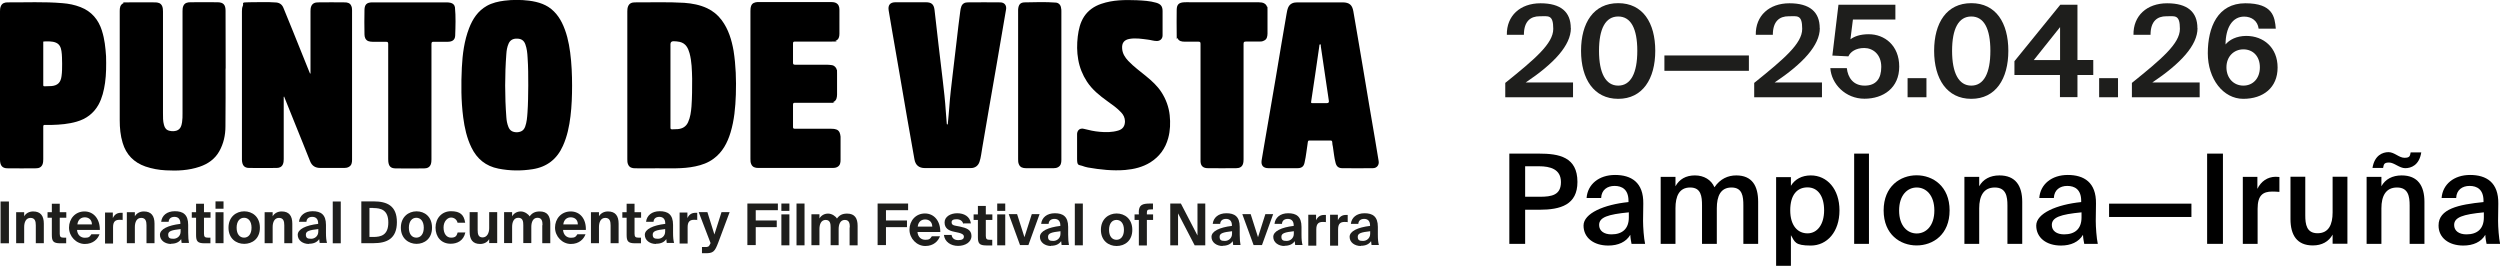<?xml version="1.0" encoding="UTF-8"?>
<svg id="Capa_1" xmlns="http://www.w3.org/2000/svg" version="1.1" viewBox="0 0 2213.4 235.2">
  <!-- Generator: Adobe Illustrator 29.7.1, SVG Export Plug-In . SVG Version: 2.1.1 Build 8)  -->
  <defs>
    <style>
      .st0 {
        fill: #1e1e1c;
      }
    </style>
  </defs>
  <g>
    <path d="M305.2,2.1c-7.8-.1-15.6-.1-23.5,0-2.6,0-5.1.7-6.2,3.6-.5,1.3-.6,2.8-.6,4.2v53.4c0,.6.2,1.2-.3,2.1-.6-1.5-1.1-2.7-1.6-3.9-4.6-11.5-9.2-23-13.9-34.5-2.7-6.7-5.4-13.4-8.2-20.1-1.2-2.9-3.3-4.4-6.4-4.7-8-.6-16-.2-23.9-.2s-4.5.8-5.6,3.2c-.7,1.5-.8,3.2-.8,4.8v131.6c.2,4.8,2.1,7.1,6.4,7.1,8.1.1,16.2.1,24.3,0,2.2,0,4.3-.7,5.4-2.9.8-1.6.9-3.3.9-5v-53.6c0-.6-.2-1.2.3-1.8,3.4,8.5,6.8,16.8,10.1,25.1,4.3,10.7,8.7,21.4,12.9,32.1,1.7,4.4,4.8,6.1,9.2,6.1h21.1c1.3,0,2.6-.2,3.8-.8,2.8-1.4,3.1-3.9,3.1-6.5V9.1c0-1.4-.1-2.8-.8-4.1-1-2.3-3.3-2.9-5.7-2.9h0Z"/>
    <path d="M639,17.9c-3.4-4.6-7.8-8.2-12.9-10.6-6.4-3-13.3-4.3-20.3-4.8-14.5-.9-29.1-.3-43.6-.4-2.6,0-5,.7-6.1,3.5-.6,1.4-.7,3-.7,4.5v130.8c0,1.6,0,3.2.7,4.7,1.2,2.8,3.6,3.4,6.3,3.4,6.5,0,12.9.1,19.3,0,11.3-.1,22.7.7,33.9-1.7,5.8-1.2,11.4-3.2,16.2-6.8,7.9-5.8,12.2-14,15-23.2,3.3-10.9,4.3-22.2,4.7-33.6.4-12.9,0-25.8-2-38.6-1.7-9.7-4.5-19.1-10.5-27.2h0ZM612.2,94.4c-.4,4.7-1,9.4-3,13.8-1.8,3.9-4.9,5.7-9,6.1-1.7.2-3.4,0-5.1.2-1.2,0-1.5-.4-1.5-1.5V39.1c0-1.7.9-2.6,2.7-2.6s3.7.2,5.6.6c5.3,1.3,7.3,5.4,8.6,10,2,7.4,2.1,15,2.3,22.6,0,8.3,0,16.6-.6,24.7h0Z"/>
    <path d="M199.7,9.5c0-5.2-1.9-7.4-6.9-7.5-8.1-.1-16.2-.1-24.3,0-2.5,0-5,.5-6.2,3.3-.6,1.4-.7,3-.7,4.5v90.7c0,2.6,0,5.1-.4,7.7-.5,3.1-1.3,6.1-4.7,7.4-2.1.7-4.2.7-6.4.2-2.8-.6-4.2-2.4-4.9-5.1-1-3.5-.9-7.1-.9-10.7V10.2c0-1.6-.1-3.2-.7-4.7-1.2-2.9-3.8-3.4-6.5-3.4-7.9-.1-15.9,0-23.8,0s-2.7.2-4,.7c-3,1.4-3.3,4.2-3.3,6.9v96.7c0,6.8.6,13.6,2.6,20.1,3.1,10.4,9.9,17.3,20.1,20.9,5.9,2,11.9,3.1,18.1,3.4,10.2.6,20.3.1,30-3.2,7.3-2.5,13.4-6.7,17.3-13.6,3.9-6.9,5.5-14.4,5.5-22.1.2-17.1.1-34.1.1-51.2h.1c-.1-17-.1-34.1-.1-51.2h0Z"/>
    <path d="M497.5,20.1c-1.8-3.6-4.1-7-7-9.9-6.1-6.2-13.8-8.5-22.1-9.6-7.3-.9-14.6-.9-21.8,0-5.4.7-10.8,1.9-15.6,4.6-7.9,4.5-12.5,11.5-15.7,19.8-4.3,11.2-5.8,22.9-6.4,34.8-.7,14.7-.7,29.4,1.2,44.1,1.2,9.2,3.2,18.3,7.3,26.7,4.9,10.1,12.7,16.5,23.9,18.7,10.1,2,20.1,2.1,30.3.5,12.7-2,21.6-9,26.8-20.7,3.8-8.4,5.6-17.3,6.7-26.3s1.4-18.1,1.4-27.2-.4-19.5-1.7-29.2c-1.2-9.1-3.2-18-7.3-26.3h0ZM467,99.9c-.3,4.1-.6,8.2-2,12.1-1.2,3.4-3.5,4.9-7.3,5.1-3.8,0-6.3-1.4-7.6-4.8-1.1-2.7-1.6-5.6-1.8-8.5-1.4-18.7-1.4-37.4,0-56.1.2-3.1.7-6.2,2-9.1,1.3-3,3.8-4.5,7.4-4.4,3.9,0,6.2,1.7,7.4,5,1.4,3.8,1.8,7.8,2,11.7.6,8.3.6,16.5.6,24.8-.1,8-.1,16.1-.7,24.2h0Z"/>
    <path d="M1217.2,122.1c-1.7-9.8-3.4-19.5-5-29.3-1.8-10.8-3.6-21.6-5.4-32.3-1.5-9-3-18.1-4.6-27.1-1.3-7.8-2.6-15.6-4-23.4-1-5.7-3.6-7.8-9.3-7.9h-40.4c-3.4,0-6.3,1-7.9,4.3-.9,2-1.2,4.1-1.6,6.3-1.5,9-3.1,17.9-4.6,26.9-1.7,9.8-3.2,19.6-4.9,29.3-1.8,10.7-3.7,21.4-5.5,32.1-1.6,9.1-3.1,18.2-4.7,27.3-.8,4.5-1.6,9.1-2.3,13.6-.7,4.5,1.4,7,6,7h25.7c3.6,0,5.6-1.4,6.3-4.9,1.4-6,1.9-12.1,2.9-18.2.2-.9.3-1.4,1.4-1.4h18.7c1,0,1.4.4,1.5,1.4,0,1.4.3,2.8.6,4.2.8,4.8,1.1,9.6,2.4,14.3.8,3,2.5,4.5,5.6,4.6,9.1.1,18.3.1,27.4,0,3.5,0,5.7-2.8,5.1-6.3-1.1-6.8-2.2-13.7-3.4-20.5h0ZM1174.8,91.3h-13c-.8,0-1.1-.2-1-1.1,1.2-8,2.4-16.1,3.6-24.1,1.2-8.3,2.4-16.6,3.6-24.8v-.2c.2-.7,0-1.9.8-1.9s.5,1.2.6,1.8c1.6,10.6,3.2,21.3,4.7,31.9.8,5.4,1.6,10.8,2.4,16.2.3,1.5-.3,2.2-1.7,2.2h0Z"/>
    <path d="M885.6,2.1c-9.6-.1-19.3-.1-28.9,0-2.6,0-4.7,1.2-5.6,3.7-.5,1.3-.7,2.6-.9,4-1.2,8.7-2.2,17.5-3.2,26.2-1.1,9.6-2.2,19.1-3.4,28.7-1.2,10.3-2.5,20.6-3.2,30.9-.3,4.5-.8,9-1.2,13.5,0,.4,0,1.1-.5,1.1s-.5-.7-.5-1.1c-.3-3.4-.6-6.8-.8-10.2-.6-9.5-1.7-19-2.8-28.4-1.2-10.3-2.5-20.7-3.7-31.1-1.2-10.2-2.3-20.4-3.5-30.6-.6-5-2.7-6.8-7.7-6.8h-26.9c-4.8,0-6.8,2.6-6,7.3,1,5.9,2,11.8,3,17.7,2.2,12.5,4.3,25,6.5,37.5,2.3,13.4,4.6,26.8,6.9,40.2,2.1,12.1,4.2,24.2,6.4,36.3.9,5.2,4,7.8,9.3,7.8h40.6c3.8,0,6.5-2,7.7-5.5,1.4-4.1,1.7-8.5,2.5-12.7,2.1-12,4.1-24.1,6.2-36.2,2.1-12.5,4.3-24.9,6.5-37.4,2.8-16.1,5.5-32.3,8.3-48.5.7-3.6-1.3-6.4-5.1-6.4h0Z"/>
    <path d="M90.3,27.3c-3.1-9.9-9.2-17.2-19-21-5.1-2-10.5-3.1-16-3.5-16.1-1.4-32.4-.6-48.7-.7-2.5,0-4.9.8-5.9,3.5-.6,1.4-.7,2.9-.7,4.5v131.5c.1,4.9,2,7.3,6.3,7.4,8.6.1,17.1.1,25.7,0,2.6,0,4.7-1,5.7-3.6.5-1.4.6-3,.6-4.5v-28.7c0-1.3.3-1.7,1.6-1.6h6c7.4-.2,14.8-.8,22-2.9,8.4-2.4,15-7.3,19.3-15,3.3-6,4.8-12.6,5.8-19.3,1.1-7.8,1.1-15.7.9-23.6-.5-7.7-1.3-15.2-3.6-22.4h0s0-.1,0,0ZM54.5,67.3c-.7,5.7-3.4,8.4-8.9,8.9-2,.2-4.1,0-6.2.2-1,0-1.1-.4-1.1-1.2v-37.3c0-.4-.2-1.2.5-1.2,3.6,0,7.3-.4,10.8,1.1,3.2,1.4,4.3,4.2,4.8,7.4.6,3.8.5,7.6.6,11.4,0,3.5,0,7.1-.5,10.7h0Z"/>
    <path d="M740.5,114.7c-1.4-.6-3-.7-4.5-.7h-32c-1.5,0-2-.3-1.9-1.9v-19.3c0-1.6.5-1.8,1.9-1.8h29.6c9.9,0,2.8,0,4.2-.7,2.9-1.3,3.2-3.9,3.3-6.6v-18.3c0-6.1-.2-2.6-.4-3.9-.3-1.8-2.2-3.5-3.9-3.8-1.5-.2-3-.4-4.6-.4h-28.2c-1.6,0-1.9-.5-1.9-1.9v-16.8c0-1.4.3-1.8,1.8-1.8h31.5c10.5,0,3.1,0,4.5-.7,2.7-1.1,3.3-3.6,3.3-6.1V8.6c0-2.5-.7-4.9-3.3-6.1-1.4-.6-3-.7-4.5-.7h-64.7c-2.5.2-4.8.9-5.7,3.5-.5,1.4-.6,3-.6,4.5v130.8c0,1.6,0,3.2.7,4.7,1.1,2.7,3.5,3.4,6.2,3.4h66.1c1.3,0,2.6-.2,3.8-.8,2.7-1.4,3-3.9,3-6.4v-20.5c-.3-2.6-.8-5.2-3.7-6.4h0q0,0,0,0Z"/>
    <path d="M1028.2,81.5c-3.5-5.4-8.2-9.7-13.2-13.8-5.4-4.5-11.2-8.6-16.1-13.8-2.9-3.1-5.1-6.5-5.4-10.9-.4-5,1.8-7.8,6.7-8.6,5.4-.9,10.8,0,16.2.7,2.6.3,5.1,1.2,7.8,1.2s5.1-1.7,5.1-5v-10.9h0v-10.6c0-4.2-1.6-6.2-5.7-7.4-5.6-1.6-11.4-1.9-17.2-2.2-10.6-.4-21.2-.3-31.4,3.2-6.2,2.1-11.5,5.7-15.2,11.3-3.5,5.4-4.8,11.4-5.6,17.6-.8,6.8-.8,13.7.4,20.4,1.2,7,3.8,13.5,7.7,19.5,4.7,7.2,11.2,12.4,18,17.3,4.3,3.1,8.7,6.1,12.3,10,2.1,2.2,3.3,4.7,3.4,7.8,0,4.3-1.9,7.1-6,8.3-5.4,1.6-10.9,1.6-16.4,1.1-4.7-.4-9.3-1.4-13.9-2.6-3.3-.9-5.8.9-6.1,4.3v22.2c0,6.3,1.4,5.2,4.4,6.2,1.7.6,3.4,1.2,5.2,1.5,10.9,1.9,21.9,3.1,33,2.2,7.9-.7,15.4-2.5,22.2-6.7,8.1-5.1,13.4-12.3,15.9-21.6,1.8-6.6,2-13.4,1.3-20.2-.8-7.3-3.3-14.2-7.4-20.5h0Z"/>
    <path d="M399,2.5c-1.2-.3-2.5-.4-3.7-.4h-65.6c-4.9,0-6.9,1.8-7,6.6-.2,7.2-.1,14.5,0,21.7,0,1.2.2,2.4.7,3.5,1.4,2.8,4,3,6.5,3.1h11.8c1.7,0,2,.4,2,2.1v101.7c0,.8,0,1.6.1,2.4.5,4.1,2.2,5.8,6.4,5.9,8.4.1,16.9.1,25.3,0,2.6,0,4.9-.9,5.9-3.6.5-1.4.6-2.9.6-4.4V39c0-1.7.5-2.1,2.1-2h12c4.1,0,6.7-1.4,6.9-5.4.3-8.4.6-16.8-.2-25.1-.3-2.2-1.8-3.5-3.8-4h0Z"/>
    <path d="M1122.2,29.8V9.4c0-6.8-.2-2.2-.4-3.2-.3-1.2-.9-2.1-2-2.9-1.7-1.2-3.6-1.2-5.6-1.3h-60.2c-1.8,0-3.5-.1-5.3,0-4.8.2-6.8,1.8-6.9,6.6-.2,7.3,0,14.6,0,21.9s.2,2.3.7,3.3c1.3,2.8,3.9,3.1,6.5,3.1h12c1.6,0,1.9.5,1.9,2v104.1c.2,4.2,2.6,5.9,6.4,5.9,8.4.1,16.8.1,25.2,0,2.6,0,4.9-.8,5.9-3.5.5-1.4.6-2.9.6-4.4V38.9c0-1.8.5-2.1,2.2-2.1h11.6c1.4,0,2.8,0,4.2-.8,2.7-1.1,3.1-3.6,3.2-6.2h0Z"/>
    <path d="M939.4,6.9c-.3-2.5-2.1-4.4-4.6-4.6-9.1-.7-18.2-.4-27.4-.2-4.2,0-5.7,2.1-6,6.4v132.3c0,1.6,0,3.2.7,4.7,1.1,2.7,3.5,3.4,6.2,3.4h24.7c1.2,0,2.5-.2,3.6-.8,2.7-1.4,3.1-3.9,3.1-6.5V10.1c0-1,0-2.1-.3-3.2h0Z"/>
  </g>
  <g>
    <path d="M1396.6,161.1c0,20.2-14.9,24.6-33.7,24.6h-12.6v30.2h-14v-79.9h26.3c17.6,0,34,2.9,34,25.1h0ZM1350.3,174.2h13c10.6,0,18.7-1.5,18.7-13s-9.6-14-19.4-14h-12.3v27h0Z"/>
    <path d="M1441.8,178.9v-1.1c0-10.1-5.8-13.2-12.3-13.2s-11.6,3.5-11.9,10.7h-12.9c.9-12.1,10.9-20.4,25.2-20.4s25.3,6.5,25,25.4c0,3-.2,9.9-.2,15.3s.7,15.3,1.8,20.3h-12c-.4-2.5-.9-4-1.1-8-3.7,6.4-10.8,9.5-19.5,9.5-12.9,0-21.9-6.9-21.9-17.7s18.1-18.6,39.8-20.8h0ZM1415.8,199.2c0,5.2,4.3,8.3,10.9,8.3,9.7,0,15.4-5,15.4-15v-4.5c-18.7,1.8-26.3,4.4-26.3,11.2h0Z"/>
    <path d="M1470.3,215.9v-59.3h13.1v8.3c3.4-6.2,9.2-9.6,17.2-9.6s14.5,3.9,17.3,10.5c5.1-7.5,12-10.5,19.3-10.5,14,0,19.4,9.2,19.4,23.4v37.2h-13.1v-34c0-8-.8-15.9-10.5-15.9s-13,7.7-13,18.4v31.5h-13.1v-34c0-8-.8-15.9-10.5-15.9s-13,7.7-13,18.4v31.5h-13.1Z"/>
    <path d="M1585.6,164.5c3.5-5.8,9.7-9.2,17.6-9.2,14.4,0,25.4,12,25.4,31s-11,31.1-25.4,31.1-14.1-3.4-17.6-9.2v27.1h-13.1v-78.5h13.1v7.7h0ZM1615,186.2c0-12.5-5.5-20.3-14.7-20.3s-15.3,6.6-15.3,20.3,6.7,20.4,15.3,20.4,14.7-7.8,14.7-20.4Z"/>
    <path d="M1641.6,215.9v-79.9h13.1v79.9h-13.1Z"/>
    <path d="M1696.9,217.3c-14.4,0-29.2-9.6-29.2-31s14.8-31.1,29.2-31.1,29.2,9.7,29.2,31.1-14.7,31-29.2,31ZM1712.6,186.4c0-13.7-7.4-20.4-15.6-20.4s-15.6,6.7-15.6,20.4,7.4,20.3,15.6,20.3,15.6-6.7,15.6-20.3Z"/>
    <path d="M1770.2,155.3c14.3,0,20.2,9.2,20.2,23.4v37.2h-13.1v-34c0-8-1.2-15.9-11.2-15.9s-13.8,7.7-13.8,18.4v31.5h-13.1v-59.3h13.1v8.3c3.4-6.2,9.7-9.6,17.9-9.6h0Z"/>
    <path d="M1842.6,178.9v-1.1c0-10.1-5.8-13.2-12.3-13.2s-11.6,3.5-11.9,10.7h-12.9c.9-12.1,10.9-20.4,25.2-20.4s25.3,6.5,25,25.4c0,3-.2,9.9-.2,15.3s.7,15.3,1.8,20.3h-12c-.4-2.5-.9-4-1.1-8-3.8,6.4-10.8,9.5-19.5,9.5-12.9,0-21.9-6.9-21.9-17.7s18.1-18.6,39.8-20.8h0ZM1816.6,199.2c0,5.2,4.3,8.3,10.9,8.3,9.7,0,15.4-5,15.4-15v-4.5c-18.7,1.8-26.3,4.4-26.3,11.2h0Z"/>
    <path d="M1867.3,180.3h72.9v11.8h-72.9v-11.8Z"/>
    <path d="M1954.1,215.9v-79.9h14v79.9h-14Z"/>
    <path d="M2011.8,169.6c-8.3,0-13,3.3-13,15.2v31.1h-13.1v-59.3h12.9v10.6c3.2-6.6,8.9-10.6,16.1-10.7,1,0,2.4.1,3.4.2v13.2c-2.2-.2-4.3-.3-6.3-.3h0Z"/>
    <path d="M2047.7,217.3c-14.1,0-19.8-9.2-19.8-23.4v-37.4h13.1v34.1c0,8,1.1,15.9,10.9,15.9s13.3-7.7,13.3-18.4v-31.6h13.1v59.3h-13.1v-8.1c-3.4,6.2-9.5,9.6-17.5,9.6h0Z"/>
    <path d="M2126.3,155.3c14.3,0,20.2,9.2,20.2,23.4v37.2h-13.1v-34c0-8-1.2-15.9-11.2-15.9s-13.8,7.7-13.8,18.4v31.5h-13.1v-59.3h13.1v8.3c3.4-6.2,9.7-9.6,17.9-9.6h0ZM2143.7,134.9c-1.8,11.5-9.1,14-14.2,14s-9.8-5-14.3-5-4.7,1.6-5.3,4.8h-9.4c1.8-11.2,9-14,14.2-14s9.3,5,14.1,5,4.9-1.6,5.5-4.8h9.4Z"/>
    <path d="M2198.8,178.9v-1.1c0-10.1-5.8-13.2-12.3-13.2s-11.6,3.5-11.9,10.7h-12.9c.9-12.1,10.9-20.4,25.2-20.4s25.3,6.5,25,25.4c0,3-.2,9.9-.2,15.3s.7,15.3,1.8,20.3h-12c-.4-2.5-.9-4-1.1-8-3.7,6.4-10.8,9.5-19.5,9.5-12.9,0-21.9-6.9-21.9-17.7-.1-14.9,18-18.6,39.8-20.8h0ZM2172.8,199.2c0,5.2,4.3,8.3,10.9,8.3,9.7,0,15.4-5,15.4-15v-4.5c-18.7,1.8-26.3,4.4-26.3,11.2h0Z"/>
  </g>
  <g>
    <path class="st0" d="M1390.8,24.9c0,15.2-14.9,31.3-40,48.1h41.9v13.1h-60v-12.7c26.2-21.1,42.5-34.8,42.5-47.8s-4.4-11.2-12.1-11.2-13.9,4.1-13.9,16.4h-15.1c-.3-16.8,11.8-27.9,29.8-27.9s26.8,7.7,26.8,22c0,0,0,0,0,0Z"/>
    <path class="st0" d="M1399.8,45c0-24.8,11.1-42.2,32.9-42.2s32.8,17.4,32.8,42.2-11.2,42.5-32.8,42.5-32.9-17.7-32.9-42.5ZM1449.6,45c0-19.7-5.7-30.4-16.9-30.4s-17,10.7-17,30.4,5.9,30.8,17,30.8,16.9-11,16.9-30.8Z"/>
    <path class="st0" d="M1473.6,62.7v-13.6h74.8v13.6h-74.8Z"/>
    <path class="st0" d="M1611.2,24.9c0,15.2-14.9,31.3-40,48.1h41.9v13.1h-60v-12.7c26.2-21.1,42.5-34.8,42.5-47.8s-4.4-11.2-12.1-11.2-13.9,4.1-13.9,16.4h-15.1c-.3-16.8,11.8-27.9,29.8-27.9s26.8,7.7,26.8,22c0,0,0,0,0,0Z"/>
    <path class="st0" d="M1665.6,59.2c0-11.2-7.5-16.7-15.1-16.7s-12.3,3.5-14,7.4l-14.2-.7,5.4-45h50.4v13.1h-37.6l-2.2,17.5c3.5-2.6,8.6-4.5,16.2-4.5,14,0,27,9.9,27,28.7s-14,28.4-30.8,28.4-29.3-13.1-30.2-27.1h14.6c.9,8.4,5.7,15.5,15.8,15.5s14.7-6.2,14.7-16.5h0,0Z"/>
    <path class="st0" d="M1688.9,86.1v-16.9h16.7v16.9h-16.7Z"/>
    <path class="st0" d="M1712.4,45c0-24.8,11.1-42.2,32.9-42.2s32.8,17.4,32.8,42.2-11.2,42.5-32.8,42.5-32.9-17.7-32.9-42.5ZM1762.2,45c0-19.7-5.7-30.4-16.9-30.4s-17,10.7-17,30.4,5.9,30.8,17,30.8,16.9-11,16.9-30.8Z"/>
    <path class="st0" d="M1853.3,66.4h-14v19.6h-15.5v-19.6h-40.3v-12.2l40.6-50h15.2v48.9h14v13.2h0ZM1800.6,53.2h23.3v-29.2l-23.3,29.2Z"/>
    <path class="st0" d="M1858.5,86.1v-16.9h16.7v16.9h-16.7Z"/>
    <path class="st0" d="M1945.6,24.9c0,15.2-14.9,31.3-40,48.1h41.9v13.1h-60v-12.7c26.2-21.1,42.5-34.8,42.5-47.8s-4.4-11.2-12.1-11.2-13.9,4.1-13.9,16.4h-15.1c-.3-16.8,11.8-27.9,29.8-27.9s26.8,7.7,26.8,22c0,0,0,0,0,0Z"/>
    <path class="st0" d="M1970.2,39.6c3.5-4.4,10-7.8,18.6-7.8,15.1,0,27.7,10.2,27.7,28s-12.7,27.7-30.4,27.7-31.4-17.5-31.4-40.4,8.7-44.2,33.2-44.2,26.1,12.1,27,22.5h-15.2c-.8-6.8-6.1-10.7-12.8-10.7-10.3,0-16.5,9.6-16.5,24.9h0ZM1986.2,75.8c8.4,0,14.6-6.3,14.6-16.2s-6.2-15.9-14.6-15.9-15,6.3-15,15.9,6.4,16.2,15,16.2Z"/>
  </g>
  <g>
    <path class="st0" d="M7.9,215.4H.5v-37h7.4v37Z"/>
    <path class="st0" d="M21.4,191.5c1.6-2.8,4.6-4.3,8-4.3,6.6,0,9.4,4,9.4,10.8v17.3h-7.1v-15.8c0-3.5-.7-6.6-4.7-6.6s-5.6,3.8-5.6,8.1v14.3h-7.1v-27.4h7.1v3.7h0Z"/>
    <path class="st0" d="M45.8,180.4h7.1v7.5h5.8v4.9h-5.8v14.2c0,2.8,1,3.4,3.5,3.4h2.2v5h-5.2c-6.3,0-7.5-1.9-7.5-7.4v-15.2h-3.8v-4.9h3.8v-7.5h-.1Z"/>
    <path class="st0" d="M68.2,203.6c.4,4.7,3.5,6.9,6.9,6.9s4.3-.7,5.8-3.1h7.2c-1.5,4.1-5.5,8.6-13,8.6s-14-6.6-14-14.5,5.6-14.3,13.7-14.3,13.7,6.6,13.6,16.4h-20.4.1ZM68.4,198.7h13c-.1-4.7-3.4-6.3-6.3-6.3s-6,1.6-6.6,6.3h0Z"/>
    <path class="st0" d="M108.8,194.7c-1-.1-1.9-.1-2.9-.1-3.5,0-5.8,1.3-5.8,6.5v14.5h-7.1v-27.4h6.9v4.9c1.6-3.4,4-4.7,7.2-4.7h1.5v6.6h.1Z"/>
    <path class="st0" d="M119.4,191.5c1.6-2.8,4.6-4.3,8-4.3,6.6,0,9.4,4,9.4,10.8v17.3h-7.1v-15.8c0-3.5-.7-6.6-4.7-6.6s-5.6,3.8-5.6,8.1v14.3h-7.1v-27.4h7.1v3.7h0Z"/>
    <path class="st0" d="M151.5,216c-5.3,0-9.9-3.1-9.9-8.1s7.2-8.4,18.1-9.7v-.4c0-4.3-2.4-5.8-5.2-5.8s-5,1.3-5.2,4.4h-6.6c.6-5.5,5-9.4,12.1-9.4s11.8,2.8,11.8,12.1v6.9c0,4.3.3,6.8.7,9.1h-6.5c-.1-.9-.3-2.1-.4-3.4-1.9,2.8-4.9,4.1-9,4.1h0ZM160,202.8c-8,.9-11.1,1.8-11.1,4.9s1.5,3.7,4.7,3.7,6.3-2.4,6.3-6.3v-2.1h0Z"/>
    <path class="st0" d="M173.5,180.4h7.1v7.5h5.8v4.9h-5.8v14.2c0,2.8,1,3.4,3.5,3.4h2.2v5h-5.2c-6.3,0-7.5-1.9-7.5-7.4v-15.2h-3.8v-4.9h3.8v-7.5h-.1Z"/>
    <path class="st0" d="M197.9,178.3v6.5h-7.1v-6.5h7.1ZM197.9,187.9v27.4h-7.1v-27.4h7.1Z"/>
    <path class="st0" d="M202.3,201.6c0-9.6,6.8-14.5,13.9-14.5s13.9,4.7,13.9,14.5-6.8,14.3-13.9,14.3-13.9-4.7-13.9-14.3ZM209.5,201.6c0,5.8,2.8,8.8,6.6,8.8s6.6-3.1,6.6-8.8-2.8-8.8-6.6-8.8-6.6,3.1-6.6,8.8Z"/>
    <path class="st0" d="M241.4,191.5c1.6-2.8,4.6-4.3,8-4.3,6.6,0,9.4,4,9.4,10.8v17.3h-7.1v-15.8c0-3.5-.7-6.6-4.7-6.6s-5.6,3.8-5.6,8.1v14.3h-7.1v-27.4h7.1v3.7h0Z"/>
    <path class="st0" d="M273.5,216c-5.3,0-9.9-3.1-9.9-8.1s7.2-8.4,18.1-9.7v-.4c0-4.3-2.4-5.8-5.2-5.8s-5,1.3-5.2,4.4h-6.6c.6-5.5,5-9.4,12.1-9.4s11.8,2.8,11.8,12.1v6.9c0,4.3.3,6.8.9,9.1h-6.5c-.1-.9-.3-2.1-.4-3.4-1.9,2.8-4.9,4.1-9,4.1h-.1ZM281.9,202.8c-8,.9-11.1,1.8-11.1,4.9s1.5,3.7,4.7,3.7,6.3-2.4,6.3-6.3v-2.1h0Z"/>
    <path class="st0" d="M301.7,215.4h-7.1v-37h7.1v37Z"/>
    <path class="st0" d="M330.8,178.3c11.8,0,20.6,3.8,20.6,18.4s-8.9,18.6-20.6,18.6h-10.9v-37h10.9ZM330.5,184.1h-3.4v25.7h3.4c6.8,0,13.3-1.6,13.3-12.8s-6.6-12.8-13.3-12.8Z"/>
    <path class="st0" d="M354.9,201.6c0-9.6,6.8-14.5,13.9-14.5s13.7,4.7,13.7,14.5-6.8,14.3-13.7,14.3-13.9-4.7-13.9-14.3ZM362,201.6c0,5.8,2.8,8.8,6.6,8.8s6.6-3.1,6.6-8.8-2.8-8.8-6.6-8.8-6.6,3.1-6.6,8.8Z"/>
    <path class="st0" d="M411.9,197.2h-6.8c-.6-2.7-2.9-4.6-5.8-4.6s-6.6,3.1-6.6,8.8,2.8,9,6.6,9,5-1.3,5.9-4.6h6.8c-1.6,7.5-7.4,10-13,10-8.3,0-13.4-6-13.4-14.3s5.6-14.5,13.7-14.5,11.5,3.2,12.5,10h0Z"/>
    <path class="st0" d="M433.1,211.7c-1.6,2.8-4.6,4.3-8,4.3-6.6,0-9.3-4-9.3-10.8v-17.4h7.1v15.8c0,3.7.6,6.6,4.4,6.6s5.8-3.8,5.8-8.1v-14.3h7.1v27.4h-7.1v-3.7h0Z"/>
    <path class="st0" d="M480.3,199.3c0-2.9-.3-6.5-4.4-6.5s-5.5,4-5.5,8.1v14.3h-7.1v-15.9c0-2.9-.3-6.5-4.4-6.5s-5.5,4-5.5,8.1v14.3h-7.1v-27.4h7.1v3.7c1.6-2.7,4.3-4.3,7.7-4.3s6.8,2.5,7.8,4.4c2.2-3.1,4.9-4.4,9-4.4,6.9,0,9.3,4.3,9.3,10.8v17.3h-7.1v-15.9h.1Z"/>
    <path class="st0" d="M498.5,203.6c.4,4.7,3.5,6.9,6.9,6.9s4.3-.7,5.8-3.1h7.2c-1.5,4.1-5.5,8.6-13,8.6s-14-6.6-14-14.5,5.6-14.3,13.9-14.3,13.7,6.6,13.4,16.4h-20.4.1ZM498.6,198.7h13c0-4.7-3.4-6.3-6.3-6.3s-6,1.6-6.6,6.3h0Z"/>
    <path class="st0" d="M530.3,191.5c1.6-2.8,4.6-4.3,8-4.3,6.6,0,9.4,4,9.4,10.8v17.3h-7.1v-15.8c0-3.5-.7-6.6-4.7-6.6s-5.6,3.8-5.6,8.1v14.3h-7.1v-27.4h7.1v3.7h0Z"/>
    <path class="st0" d="M554.7,180.4h7.1v7.5h5.8v4.9h-5.8v14.2c0,2.8,1,3.4,3.5,3.4h2.2v5h-5.2c-6.3,0-7.5-1.9-7.5-7.4v-15.2h-3.8v-4.9h3.8v-7.5h-.1Z"/>
    <path class="st0" d="M580.8,216c-5.3,0-9.9-3.1-9.9-8.1s7.2-8.4,18.1-9.7v-.4c0-4.3-2.4-5.8-5.2-5.8s-5,1.3-5.2,4.4h-6.6c.6-5.5,5-9.4,12.1-9.4s11.8,2.8,11.8,12.1v6.9c0,4.3.3,6.8.9,9.1h-6.5c-.1-.9-.3-2.1-.4-3.4-1.9,2.8-4.9,4.1-9,4.1h-.1ZM589,202.8c-8,.9-11.1,1.8-11.1,4.9s1.5,3.7,4.7,3.7,6.3-2.4,6.3-6.3v-2.1h0Z"/>
    <path class="st0" d="M617.5,194.7c-1-.1-1.9-.1-2.9-.1-3.5,0-5.8,1.3-5.8,6.5v14.5h-7.1v-27.4h6.9v4.9c1.6-3.4,4-4.7,7.2-4.7h1.5v6.6h.1Z"/>
    <path class="st0" d="M621.5,224.2v-5.5h2.7c2.4,0,3.4,0,4.6-2.8l.3-.7-10.5-27.4h7.7l6.2,19.8,6.3-19.8h7.2l-10,26.7c-3.2,8.6-4.7,9.7-11.5,9.7,0,0-2.9,0-2.9,0Z"/>
    <path class="st0" d="M661.7,180.2h27v5.9h-19.6v9.1h18.6v5.9h-18.6v15.9h-7.4v-37h0Z"/>
    <path class="st0" d="M698.9,180.2v6.5h-7.1v-6.5h7.1ZM698.9,189.8v27.4h-7.1v-27.4h7.1Z"/>
    <path class="st0" d="M712.3,217.2h-7.1v-37h7.1v37Z"/>
    <path class="st0" d="M752.4,201.2c0-2.9-.3-6.5-4.4-6.5s-5.5,4-5.5,8.1v14.3h-7.1v-15.9c0-2.9-.3-6.5-4.4-6.5s-5.5,4-5.5,8.1v14.3h-7.1v-27.4h7.1v3.7c1.6-2.7,4.3-4.3,7.7-4.3s6.8,2.5,7.8,4.4c2.2-3.1,4.9-4.4,9-4.4,6.9,0,9.3,4.3,9.3,10.8v17.3h-7.1v-15.9h.1Z"/>
    <path class="st0" d="M777,180.2h27v5.9h-19.6v9.1h18.6v5.9h-18.6v15.9h-7.4v-37h0Z"/>
    <path class="st0" d="M812.3,205.4c.4,4.7,3.5,6.9,6.9,6.9s4.3-.7,5.8-3.1h7.2c-1.5,4.1-5.5,8.6-13,8.6s-14-6.6-14-14.5,5.6-14.3,13.7-14.3,13.7,6.6,13.6,16.4h-20.4.1ZM812.4,200.6h13c-.1-4.7-3.4-6.3-6.3-6.3s-6,1.6-6.6,6.3h0Z"/>
    <path class="st0" d="M852.8,198.1c-.6-2.4-2.7-4-5.9-4s-4.4,1-4.4,2.7,1,2.7,3.7,3.1l3.7.7c5.5,1.2,10.2,2.7,10.2,8.3s-5.6,8.8-11.9,8.8-11.8-3.5-12.5-9.7h6.8c.4,2.7,2.2,4.6,5.9,4.6s5-1.2,5-3.1-2.1-2.8-4.4-3.4l-4.1-.9c-5.2-1-8.6-3.2-8.6-8.3s5.3-8.1,11.2-8.1,11.2,2.7,12.1,9h-6.6v.3Z"/>
    <path class="st0" d="M865.7,182.3h7.1v7.5h5.8v4.9h-5.8v14.2c0,2.8,1,3.4,3.5,3.4h2.2v5h-5.2c-6.3,0-7.5-1.9-7.5-7.4v-15.2h-3.8v-4.9h3.8v-7.5h-.1Z"/>
    <path class="st0" d="M890,180.2v6.5h-7.1v-6.5h7.1ZM890,189.8v27.4h-7.1v-27.4h7.1Z"/>
    <path class="st0" d="M907,210l6.5-20.4h6.9l-9.9,27.4h-7.4l-10-27.4h7.4l6.5,20.4h0Z"/>
    <path class="st0" d="M930.6,217.8c-5.3,0-9.9-3.1-9.9-8.1s7.2-8.4,18.1-9.7v-.4c0-4.3-2.4-5.8-5.2-5.8s-5,1.3-5.2,4.4h-6.6c.6-5.5,5-9.4,12.1-9.4s11.8,2.8,11.8,12.1v6.9c0,4.3.3,6.8.7,9.1h-6.5c-.1-.9-.3-2.1-.4-3.4-1.9,2.8-4.9,4.1-9,4.1h0ZM939,204.7c-8,.9-11.1,1.8-11.1,4.9s1.5,3.7,4.7,3.7,6.3-2.4,6.3-6.3v-2.1h0Z"/>
    <path class="st0" d="M958.7,217.2h-7.1v-37h7.1v37Z"/>
    <path class="st0" d="M974.7,203.5c0-9.6,6.8-14.5,13.9-14.5s13.9,4.7,13.9,14.5-6.8,14.3-13.9,14.3-13.9-4.7-13.9-14.3ZM981.9,203.5c0,5.8,2.8,8.8,6.6,8.8s6.6-3.1,6.6-8.8-2.8-8.8-6.6-8.8-6.6,3.1-6.6,8.8Z"/>
    <path class="st0" d="M1008.2,188.2c0-6.9,3.2-8,10.2-8h2.4v5.2h-1.3c-3.5,0-4.1.4-4.1,3.1v1.3h5.5v4.9h-5.5v22.6h-7.1v-22.6h-3.8v-4.9h3.8v-1.5h0Z"/>
    <path class="st0" d="M1057.7,217.2l-14.7-28.3v28.3h-6.9v-37h9.4l14.7,28.3v-28.3h6.9v37h-9.4Z"/>
    <path class="st0" d="M1082.5,217.8c-5.3,0-9.9-3.1-9.9-8.1s7.2-8.4,18.1-9.7v-.4c0-4.3-2.4-5.8-5.2-5.8s-5,1.3-5.2,4.4h-6.6c.6-5.5,5-9.4,12.1-9.4s11.8,2.8,11.8,12.1v6.9c0,4.3.3,6.8.7,9.1h-6.5c-.1-.9-.3-2.1-.4-3.4-1.9,2.8-4.9,4.1-9,4.1h0ZM1090.9,204.7c-8,.9-11.1,1.8-11.1,4.9s1.5,3.7,4.7,3.7,6.3-2.4,6.3-6.3v-2.1h0Z"/>
    <path class="st0" d="M1113.8,210l6.5-20.4h6.9l-9.9,27.4h-7.4l-10-27.4h7.4l6.5,20.4h0Z"/>
    <path class="st0" d="M1137.2,217.8c-5.3,0-9.9-3.1-9.9-8.1s7.2-8.4,18.1-9.7v-.4c0-4.3-2.4-5.8-5.2-5.8s-5,1.3-5.2,4.4h-6.6c.6-5.5,5-9.4,12.1-9.4s11.8,2.8,11.8,12.1v6.9c0,4.3.3,6.8.9,9.1h-6.5c-.1-.9-.3-2.1-.4-3.4-1.9,2.8-4.9,4.1-9,4.1h-.1ZM1145.6,204.7c-8,.9-11.1,1.8-11.1,4.9s1.5,3.7,4.7,3.7,6.3-2.4,6.3-6.3v-2.1h0Z"/>
    <path class="st0" d="M1174.1,196.6c-1-.1-1.9-.1-2.9-.1-3.5,0-5.8,1.3-5.8,6.5v14.5h-7.1v-27.4h6.9v4.9c1.6-3.4,4-4.7,7.2-4.7h1.5v6.6h.1Z"/>
    <path class="st0" d="M1193.4,196.6c-1-.1-1.9-.1-2.9-.1-3.5,0-5.8,1.3-5.8,6.5v14.5h-7.1v-27.4h6.9v4.9c1.6-3.4,4-4.7,7.2-4.7h1.5v6.6h.1Z"/>
    <path class="st0" d="M1204.8,217.8c-5.3,0-9.9-3.1-9.9-8.1s7.2-8.4,18.1-9.7v-.4c0-4.3-2.4-5.8-5.2-5.8s-5,1.3-5.2,4.4h-6.6c.6-5.5,5-9.4,12.1-9.4s11.8,2.8,11.8,12.1v6.9c0,4.3.3,6.8.9,9.1h-6.5c-.1-.9-.3-2.1-.4-3.4-1.9,2.8-4.9,4.1-9,4.1h-.1ZM1213.2,204.7c-8,.9-11.1,1.8-11.1,4.9s1.5,3.7,4.7,3.7,6.3-2.4,6.3-6.3v-2.1h0Z"/>
  </g>
</svg>